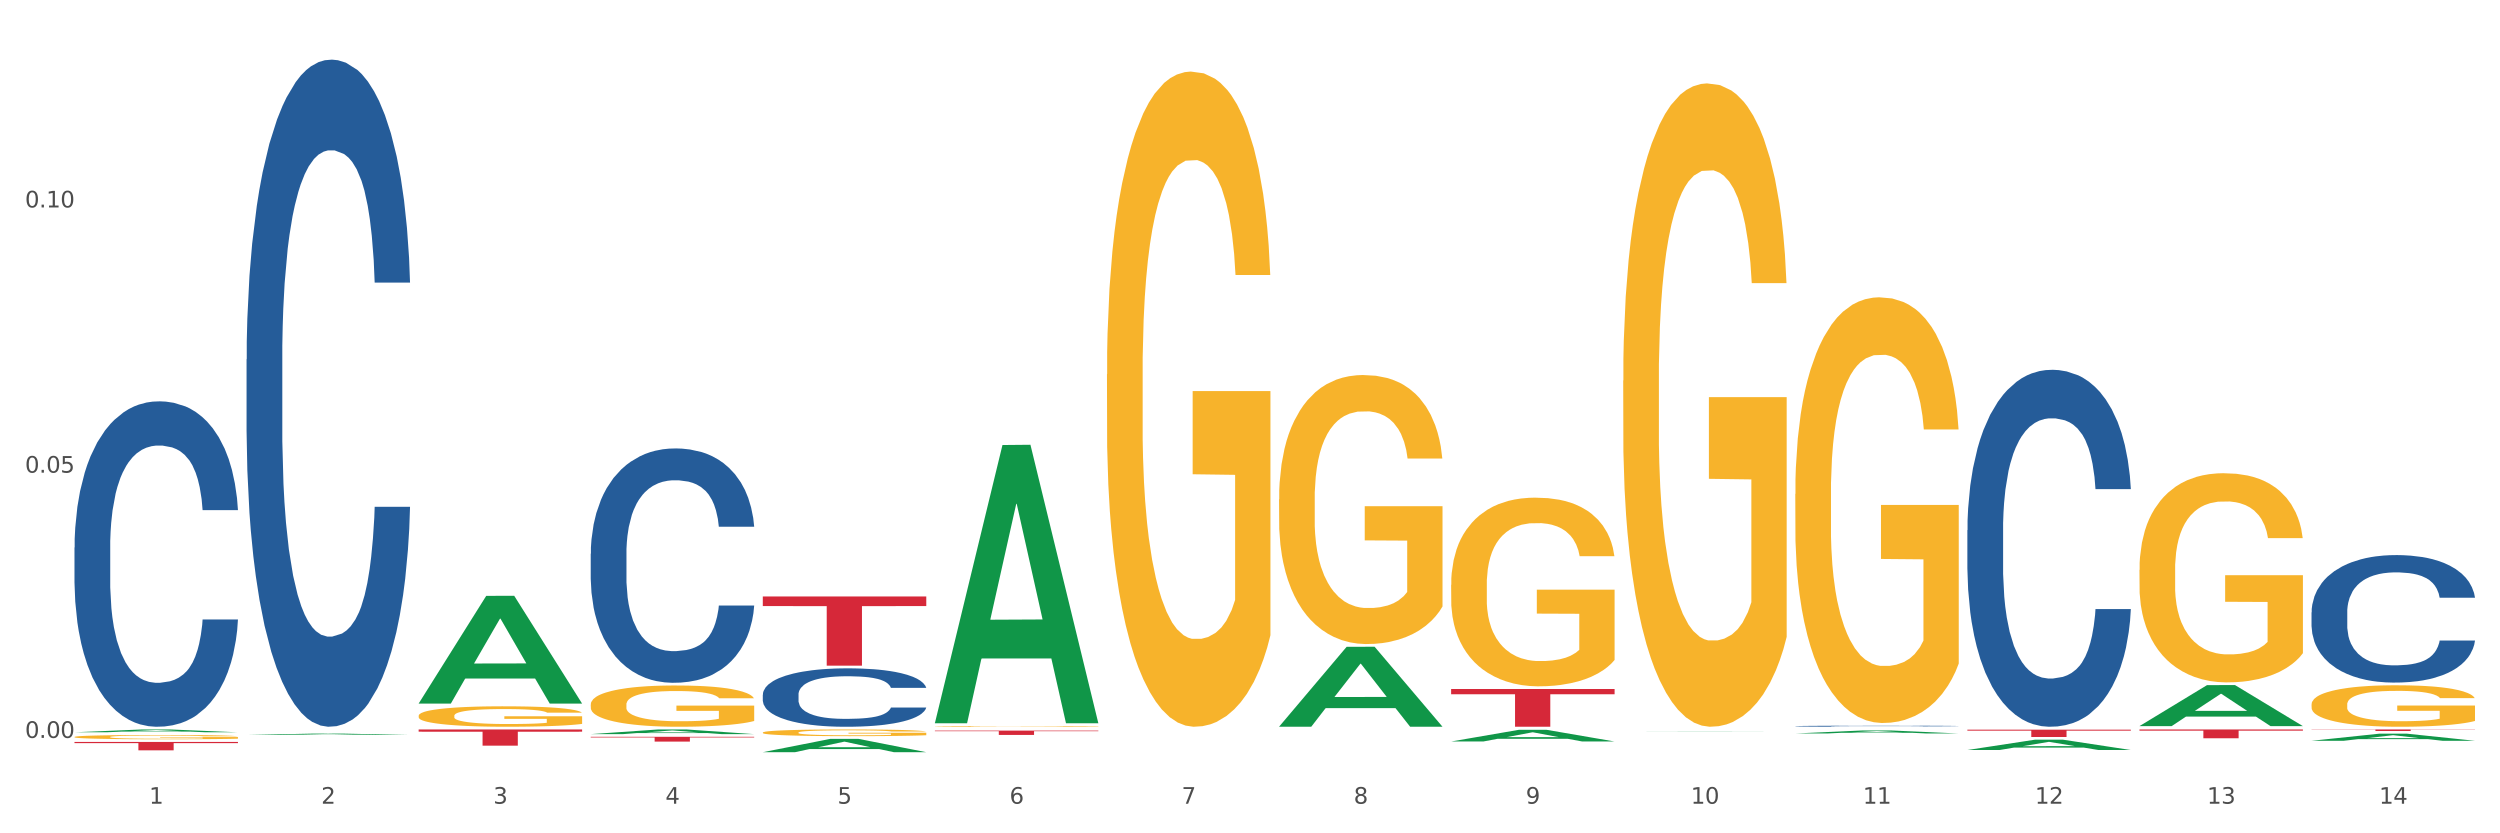 <?xml version="1.0" encoding="utf-8" standalone="no"?>
<!DOCTYPE svg PUBLIC "-//W3C//DTD SVG 1.1//EN"
  "http://www.w3.org/Graphics/SVG/1.1/DTD/svg11.dtd">
<svg xmlns:xlink="http://www.w3.org/1999/xlink" width="1080pt" height="360pt" viewBox="0 0 1080 360" xmlns="http://www.w3.org/2000/svg" version="1.1">
 <rect x="0" y="0" width="1080" height="360" fill="#333333" stroke="none"/>
 <defs>
  <style type="text/css">*{stroke-linejoin: round; stroke-linecap: butt}</style>
 </defs>
 <g id="figure_1">
  <g id="patch_1">
   <path d="M 0 360 
L 1080 360 
L 1080 0 
L 0 0 
z
" style="fill: #ffffff; stroke: #ffffff; stroke-linejoin: miter"/>
  </g>
  <g id="axes_1">
   <g id="matplotlib.axis_1">
    <g id="xtick_1">
     <g id="text_1">
      <!-- 1 -->
      <g style="fill: #4d4d4d" transform="translate(64.432 347.204) scale(0.096 -0.096)">
       <defs>
        <path id="DejaVuSans-31" d="M 794 531 
L 1825 531 
L 1825 4091 
L 703 3866 
L 703 4441 
L 1819 4666 
L 2450 4666 
L 2450 531 
L 3481 531 
L 3481 0 
L 794 0 
L 794 531 
z
" transform="scale(0.016)"/>
       </defs>
       <use xlink:href="#DejaVuSans-31"/>
      </g>
     </g>
    </g>
    <g id="xtick_2">
     <g id="text_2">
      <!-- 2 -->
      <g style="fill: #4d4d4d" transform="translate(138.771 347.204) scale(0.096 -0.096)">
       <defs>
        <path id="DejaVuSans-32" d="M 1228 531 
L 3431 531 
L 3431 0 
L 469 0 
L 469 531 
Q 828 903 1448 1529 
Q 2069 2156 2228 2338 
Q 2531 2678 2651 2914 
Q 2772 3150 2772 3378 
Q 2772 3750 2511 3984 
Q 2250 4219 1831 4219 
Q 1534 4219 1204 4116 
Q 875 4013 500 3803 
L 500 4441 
Q 881 4594 1212 4672 
Q 1544 4750 1819 4750 
Q 2544 4750 2975 4387 
Q 3406 4025 3406 3419 
Q 3406 3131 3298 2873 
Q 3191 2616 2906 2266 
Q 2828 2175 2409 1742 
Q 1991 1309 1228 531 
z
" transform="scale(0.016)"/>
       </defs>
       <use xlink:href="#DejaVuSans-32"/>
      </g>
     </g>
    </g>
    <g id="xtick_3">
     <g id="text_3">
      <!-- 3 -->
      <g style="fill: #4d4d4d" transform="translate(213.109 347.204) scale(0.096 -0.096)">
       <defs>
        <path id="DejaVuSans-33" d="M 2597 2516 
Q 3050 2419 3304 2112 
Q 3559 1806 3559 1356 
Q 3559 666 3084 287 
Q 2609 -91 1734 -91 
Q 1441 -91 1130 -33 
Q 819 25 488 141 
L 488 750 
Q 750 597 1062 519 
Q 1375 441 1716 441 
Q 2309 441 2620 675 
Q 2931 909 2931 1356 
Q 2931 1769 2642 2001 
Q 2353 2234 1838 2234 
L 1294 2234 
L 1294 2753 
L 1863 2753 
Q 2328 2753 2575 2939 
Q 2822 3125 2822 3475 
Q 2822 3834 2567 4026 
Q 2313 4219 1838 4219 
Q 1578 4219 1281 4162 
Q 984 4106 628 3988 
L 628 4550 
Q 988 4650 1302 4700 
Q 1616 4750 1894 4750 
Q 2613 4750 3031 4423 
Q 3450 4097 3450 3541 
Q 3450 3153 3228 2886 
Q 3006 2619 2597 2516 
z
" transform="scale(0.016)"/>
       </defs>
       <use xlink:href="#DejaVuSans-33"/>
      </g>
     </g>
    </g>
    <g id="xtick_4">
     <g id="text_4">
      <!-- 4 -->
      <g style="fill: #4d4d4d" transform="translate(287.448 347.204) scale(0.096 -0.096)">
       <defs>
        <path id="DejaVuSans-34" d="M 2419 4116 
L 825 1625 
L 2419 1625 
L 2419 4116 
z
M 2253 4666 
L 3047 4666 
L 3047 1625 
L 3713 1625 
L 3713 1100 
L 3047 1100 
L 3047 0 
L 2419 0 
L 2419 1100 
L 313 1100 
L 313 1709 
L 2253 4666 
z
" transform="scale(0.016)"/>
       </defs>
       <use xlink:href="#DejaVuSans-34"/>
      </g>
     </g>
    </g>
    <g id="xtick_5">
     <g id="text_5">
      <!-- 5 -->
      <g style="fill: #4d4d4d" transform="translate(361.787 347.204) scale(0.096 -0.096)">
       <defs>
        <path id="DejaVuSans-35" d="M 691 4666 
L 3169 4666 
L 3169 4134 
L 1269 4134 
L 1269 2991 
Q 1406 3038 1543 3061 
Q 1681 3084 1819 3084 
Q 2600 3084 3056 2656 
Q 3513 2228 3513 1497 
Q 3513 744 3044 326 
Q 2575 -91 1722 -91 
Q 1428 -91 1123 -41 
Q 819 9 494 109 
L 494 744 
Q 775 591 1075 516 
Q 1375 441 1709 441 
Q 2250 441 2565 725 
Q 2881 1009 2881 1497 
Q 2881 1984 2565 2268 
Q 2250 2553 1709 2553 
Q 1456 2553 1204 2497 
Q 953 2441 691 2322 
L 691 4666 
z
" transform="scale(0.016)"/>
       </defs>
       <use xlink:href="#DejaVuSans-35"/>
      </g>
     </g>
    </g>
    <g id="xtick_6">
     <g id="text_6">
      <!-- 6 -->
      <g style="fill: #4d4d4d" transform="translate(436.125 347.204) scale(0.096 -0.096)">
       <defs>
        <path id="DejaVuSans-36" d="M 2113 2584 
Q 1688 2584 1439 2293 
Q 1191 2003 1191 1497 
Q 1191 994 1439 701 
Q 1688 409 2113 409 
Q 2538 409 2786 701 
Q 3034 994 3034 1497 
Q 3034 2003 2786 2293 
Q 2538 2584 2113 2584 
z
M 3366 4563 
L 3366 3988 
Q 3128 4100 2886 4159 
Q 2644 4219 2406 4219 
Q 1781 4219 1451 3797 
Q 1122 3375 1075 2522 
Q 1259 2794 1537 2939 
Q 1816 3084 2150 3084 
Q 2853 3084 3261 2657 
Q 3669 2231 3669 1497 
Q 3669 778 3244 343 
Q 2819 -91 2113 -91 
Q 1303 -91 875 529 
Q 447 1150 447 2328 
Q 447 3434 972 4092 
Q 1497 4750 2381 4750 
Q 2619 4750 2861 4703 
Q 3103 4656 3366 4563 
z
" transform="scale(0.016)"/>
       </defs>
       <use xlink:href="#DejaVuSans-36"/>
      </g>
     </g>
    </g>
    <g id="xtick_7">
     <g id="text_7">
      <!-- 7 -->
      <g style="fill: #4d4d4d" transform="translate(510.464 347.204) scale(0.096 -0.096)">
       <defs>
        <path id="DejaVuSans-37" d="M 525 4666 
L 3525 4666 
L 3525 4397 
L 1831 0 
L 1172 0 
L 2766 4134 
L 525 4134 
L 525 4666 
z
" transform="scale(0.016)"/>
       </defs>
       <use xlink:href="#DejaVuSans-37"/>
      </g>
     </g>
    </g>
    <g id="xtick_8">
     <g id="text_8">
      <!-- 8 -->
      <g style="fill: #4d4d4d" transform="translate(584.803 347.204) scale(0.096 -0.096)">
       <defs>
        <path id="DejaVuSans-38" d="M 2034 2216 
Q 1584 2216 1326 1975 
Q 1069 1734 1069 1313 
Q 1069 891 1326 650 
Q 1584 409 2034 409 
Q 2484 409 2743 651 
Q 3003 894 3003 1313 
Q 3003 1734 2745 1975 
Q 2488 2216 2034 2216 
z
M 1403 2484 
Q 997 2584 770 2862 
Q 544 3141 544 3541 
Q 544 4100 942 4425 
Q 1341 4750 2034 4750 
Q 2731 4750 3128 4425 
Q 3525 4100 3525 3541 
Q 3525 3141 3298 2862 
Q 3072 2584 2669 2484 
Q 3125 2378 3379 2068 
Q 3634 1759 3634 1313 
Q 3634 634 3220 271 
Q 2806 -91 2034 -91 
Q 1263 -91 848 271 
Q 434 634 434 1313 
Q 434 1759 690 2068 
Q 947 2378 1403 2484 
z
M 1172 3481 
Q 1172 3119 1398 2916 
Q 1625 2713 2034 2713 
Q 2441 2713 2670 2916 
Q 2900 3119 2900 3481 
Q 2900 3844 2670 4047 
Q 2441 4250 2034 4250 
Q 1625 4250 1398 4047 
Q 1172 3844 1172 3481 
z
" transform="scale(0.016)"/>
       </defs>
       <use xlink:href="#DejaVuSans-38"/>
      </g>
     </g>
    </g>
    <g id="xtick_9">
     <g id="text_9">
      <!-- 9 -->
      <g style="fill: #4d4d4d" transform="translate(659.142 347.204) scale(0.096 -0.096)">
       <defs>
        <path id="DejaVuSans-39" d="M 703 97 
L 703 672 
Q 941 559 1184 500 
Q 1428 441 1663 441 
Q 2288 441 2617 861 
Q 2947 1281 2994 2138 
Q 2813 1869 2534 1725 
Q 2256 1581 1919 1581 
Q 1219 1581 811 2004 
Q 403 2428 403 3163 
Q 403 3881 828 4315 
Q 1253 4750 1959 4750 
Q 2769 4750 3195 4129 
Q 3622 3509 3622 2328 
Q 3622 1225 3098 567 
Q 2575 -91 1691 -91 
Q 1453 -91 1209 -44 
Q 966 3 703 97 
z
M 1959 2075 
Q 2384 2075 2632 2365 
Q 2881 2656 2881 3163 
Q 2881 3666 2632 3958 
Q 2384 4250 1959 4250 
Q 1534 4250 1286 3958 
Q 1038 3666 1038 3163 
Q 1038 2656 1286 2365 
Q 1534 2075 1959 2075 
z
" transform="scale(0.016)"/>
       </defs>
       <use xlink:href="#DejaVuSans-39"/>
      </g>
     </g>
    </g>
    <g id="xtick_10">
     <g id="text_10">
      <!-- 10 -->
      <g style="fill: #4d4d4d" transform="translate(730.426 347.204) scale(0.096 -0.096)">
       <defs>
        <path id="DejaVuSans-30" d="M 2034 4250 
Q 1547 4250 1301 3770 
Q 1056 3291 1056 2328 
Q 1056 1369 1301 889 
Q 1547 409 2034 409 
Q 2525 409 2770 889 
Q 3016 1369 3016 2328 
Q 3016 3291 2770 3770 
Q 2525 4250 2034 4250 
z
M 2034 4750 
Q 2819 4750 3233 4129 
Q 3647 3509 3647 2328 
Q 3647 1150 3233 529 
Q 2819 -91 2034 -91 
Q 1250 -91 836 529 
Q 422 1150 422 2328 
Q 422 3509 836 4129 
Q 1250 4750 2034 4750 
z
" transform="scale(0.016)"/>
       </defs>
       <use xlink:href="#DejaVuSans-31"/>
       <use xlink:href="#DejaVuSans-30" transform="translate(63.623 0)"/>
      </g>
     </g>
    </g>
    <g id="xtick_11">
     <g id="text_11">
      <!-- 11 -->
      <g style="fill: #4d4d4d" transform="translate(804.765 347.204) scale(0.096 -0.096)">
       <use xlink:href="#DejaVuSans-31"/>
       <use xlink:href="#DejaVuSans-31" transform="translate(63.623 0)"/>
      </g>
     </g>
    </g>
    <g id="xtick_12">
     <g id="text_12">
      <!-- 12 -->
      <g style="fill: #4d4d4d" transform="translate(879.104 347.204) scale(0.096 -0.096)">
       <use xlink:href="#DejaVuSans-31"/>
       <use xlink:href="#DejaVuSans-32" transform="translate(63.623 0)"/>
      </g>
     </g>
    </g>
    <g id="xtick_13">
     <g id="text_13">
      <!-- 13 -->
      <g style="fill: #4d4d4d" transform="translate(953.442 347.204) scale(0.096 -0.096)">
       <use xlink:href="#DejaVuSans-31"/>
       <use xlink:href="#DejaVuSans-33" transform="translate(63.623 0)"/>
      </g>
     </g>
    </g>
    <g id="xtick_14">
     <g id="text_14">
      <!-- 14 -->
      <g style="fill: #4d4d4d" transform="translate(1027.781 347.204) scale(0.096 -0.096)">
       <use xlink:href="#DejaVuSans-31"/>
       <use xlink:href="#DejaVuSans-34" transform="translate(63.623 0)"/>
      </g>
     </g>
    </g>
    <g id="xtick_15"/>
    <g id="xtick_16"/>
    <g id="xtick_17"/>
    <g id="xtick_18"/>
    <g id="xtick_19"/>
    <g id="xtick_20"/>
    <g id="xtick_21"/>
    <g id="xtick_22"/>
    <g id="xtick_23"/>
    <g id="xtick_24"/>
    <g id="xtick_25"/>
    <g id="xtick_26"/>
    <g id="xtick_27"/>
   </g>
   <g id="matplotlib.axis_2">
    <g id="ytick_1">
     <g id="text_15">
      <!-- 0.00 -->
      <g style="fill: #4d4d4d" transform="translate(10.8 318.768) scale(0.096 -0.096)">
       <defs>
        <path id="DejaVuSans-2e" d="M 684 794 
L 1344 794 
L 1344 0 
L 684 0 
L 684 794 
z
" transform="scale(0.016)"/>
       </defs>
       <use xlink:href="#DejaVuSans-30"/>
       <use xlink:href="#DejaVuSans-2e" transform="translate(63.623 0)"/>
       <use xlink:href="#DejaVuSans-30" transform="translate(95.41 0)"/>
       <use xlink:href="#DejaVuSans-30" transform="translate(159.033 0)"/>
      </g>
     </g>
    </g>
    <g id="ytick_2">
     <g id="text_16">
      <!-- 0.05 -->
      <g style="fill: #4d4d4d" transform="translate(10.8 204.194) scale(0.096 -0.096)">
       <use xlink:href="#DejaVuSans-30"/>
       <use xlink:href="#DejaVuSans-2e" transform="translate(63.623 0)"/>
       <use xlink:href="#DejaVuSans-30" transform="translate(95.41 0)"/>
       <use xlink:href="#DejaVuSans-35" transform="translate(159.033 0)"/>
      </g>
     </g>
    </g>
    <g id="ytick_3">
     <g id="text_17">
      <!-- 0.10 -->
      <g style="fill: #4d4d4d" transform="translate(10.8 89.62) scale(0.096 -0.096)">
       <use xlink:href="#DejaVuSans-30"/>
       <use xlink:href="#DejaVuSans-2e" transform="translate(63.623 0)"/>
       <use xlink:href="#DejaVuSans-31" transform="translate(95.41 0)"/>
       <use xlink:href="#DejaVuSans-30" transform="translate(159.033 0)"/>
      </g>
     </g>
    </g>
    <g id="ytick_4"/>
    <g id="ytick_5"/>
    <g id="ytick_6"/>
   </g>
   <g id="PolyCollection_1">
    <path d="M 32.175 316.346 
L 32.248 316.345 
L 61.37 315.122 
L 73.456 315.121 
L 102.797 316.349 
L 88.818 316.349 
L 82.484 316.063 
L 52.415 316.063 
L 52.197 316.067 
L 46.081 316.349 
L 32.175 316.349 
L 32.175 316.346 
L 56.201 315.892 
L 78.698 315.891 
L 67.559 315.382 
L 67.413 315.38 
L 67.267 315.384 
L 56.128 315.891 
L 56.201 315.892 
L 32.175 316.346 
z
" clip-path="url(#pd28f2a8dc8)" style="fill: #109648"/>
    <path d="M 924.24 315.121 
L 994.861 315.121 
L 994.861 315.651 
L 967.081 315.655 
L 967.081 318.939 
L 951.852 318.939 
L 951.852 315.655 
L 924.24 315.651 
L 924.24 315.124 
L 924.24 315.121 
z
" clip-path="url(#pd28f2a8dc8)" style="fill: #d62839"/>
    <path d="M 849.901 315.219 
L 920.523 315.219 
L 920.523 315.659 
L 892.742 315.662 
L 892.742 318.384 
L 877.514 318.384 
L 877.514 315.662 
L 849.901 315.659 
L 849.901 315.222 
L 849.901 315.219 
z
" clip-path="url(#pd28f2a8dc8)" style="fill: #d62839"/>
    <path d="M 626.885 297.652 
L 697.506 297.652 
L 697.506 299.919 
L 669.726 299.934 
L 669.726 313.963 
L 654.497 313.963 
L 654.497 299.934 
L 626.885 299.919 
L 626.885 297.668 
L 626.885 297.652 
z
" clip-path="url(#pd28f2a8dc8)" style="fill: #d62839"/>
    <path d="M 403.869 315.627 
L 474.49 315.627 
L 474.49 315.886 
L 446.71 315.888 
L 446.71 317.494 
L 431.481 317.494 
L 431.481 315.888 
L 403.869 315.886 
L 403.869 315.628 
L 403.869 315.627 
z
" clip-path="url(#pd28f2a8dc8)" style="fill: #d62839"/>
    <path d="M 329.53 257.667 
L 400.152 257.667 
L 400.152 261.822 
L 372.371 261.85 
L 372.371 287.562 
L 357.143 287.562 
L 357.143 261.85 
L 329.53 261.822 
L 329.53 257.695 
L 329.53 257.667 
z
" clip-path="url(#pd28f2a8dc8)" style="fill: #d62839"/>
    <path d="M 255.191 318.303 
L 325.813 318.303 
L 325.813 318.593 
L 298.033 318.595 
L 298.033 320.385 
L 282.804 320.385 
L 282.804 318.595 
L 255.191 318.593 
L 255.191 318.305 
L 255.191 318.303 
z
" clip-path="url(#pd28f2a8dc8)" style="fill: #d62839"/>
    <path d="M 180.852 315.121 
L 251.474 315.121 
L 251.474 316.094 
L 223.694 316.101 
L 223.694 322.125 
L 208.465 322.125 
L 208.465 316.101 
L 180.852 316.094 
L 180.852 315.127 
L 180.852 315.121 
z
" clip-path="url(#pd28f2a8dc8)" style="fill: #d62839"/>
    <path d="M 32.175 320.528 
L 102.797 320.528 
L 102.797 321.03 
L 75.017 321.034 
L 75.017 324.146 
L 59.788 324.146 
L 59.788 321.034 
L 32.175 321.03 
L 32.175 320.531 
L 32.175 320.528 
z
" clip-path="url(#pd28f2a8dc8)" style="fill: #d62839"/>
    <path d="M 32.175 236.542 
L 32.258 236.414 
L 32.258 232.819 
L 32.509 227.94 
L 33.427 218.952 
L 34.596 212.147 
L 36.599 204.187 
L 37.684 200.849 
L 39.104 197.125 
L 42.025 191.091 
L 45.364 185.955 
L 47.702 183.13 
L 49.455 181.333 
L 53.378 178.123 
L 55.632 176.711 
L 57.969 175.555 
L 59.973 174.785 
L 63.312 173.886 
L 65.983 173.501 
L 69.072 173.373 
L 71.66 173.501 
L 75.082 174.014 
L 80.091 175.555 
L 82.011 176.454 
L 84.599 177.995 
L 87.27 180.049 
L 89.44 182.103 
L 91.945 185.056 
L 94.533 188.908 
L 97.037 193.787 
L 98.79 198.281 
L 100.209 203.031 
L 101.461 208.809 
L 102.379 215.1 
L 102.797 220.365 
L 87.52 220.365 
L 87.103 215.614 
L 86.268 210.478 
L 85.434 207.012 
L 84.515 204.187 
L 83.096 200.977 
L 81.844 198.923 
L 79.757 196.483 
L 77.837 194.943 
L 76.251 194.044 
L 74.331 193.273 
L 70.241 192.503 
L 67.319 192.503 
L 65.482 192.76 
L 63.229 193.402 
L 61.309 194.301 
L 59.055 195.841 
L 57.302 197.51 
L 55.549 199.693 
L 54.547 201.234 
L 53.044 204.059 
L 52.043 206.37 
L 50.707 210.35 
L 49.956 213.174 
L 48.62 220.493 
L 48.036 225.885 
L 47.785 229.609 
L 47.618 233.717 
L 47.618 253.747 
L 48.119 262.734 
L 48.537 266.586 
L 49.204 270.952 
L 50.457 276.601 
L 52.293 282.122 
L 54.213 286.102 
L 55.799 288.541 
L 57.302 290.339 
L 58.804 291.751 
L 60.641 293.035 
L 62.143 293.806 
L 64.397 294.576 
L 67.069 294.961 
L 69.155 294.961 
L 73.413 294.319 
L 75.333 293.677 
L 77.169 292.778 
L 79.173 291.366 
L 80.759 289.825 
L 81.677 288.67 
L 83.18 286.23 
L 84.348 283.662 
L 85.35 280.709 
L 86.018 278.142 
L 86.769 274.29 
L 87.353 269.924 
L 87.52 267.613 
L 102.797 267.613 
L 102.463 272.235 
L 101.879 276.729 
L 100.71 282.764 
L 99.792 286.23 
L 98.372 290.467 
L 96.87 294.062 
L 94.783 298.043 
L 92.863 300.996 
L 90.86 303.563 
L 88.689 305.875 
L 84.766 309.084 
L 83.347 309.983 
L 80.341 311.524 
L 78.004 312.423 
L 74.581 313.321 
L 71.075 313.835 
L 67.402 313.963 
L 64.147 313.707 
L 60.557 312.936 
L 58.303 312.166 
L 55.799 311.01 
L 52.877 309.213 
L 50.123 307.03 
L 47.535 304.462 
L 45.114 301.509 
L 42.86 298.171 
L 39.938 292.65 
L 37.768 287.257 
L 36.182 282.25 
L 35.097 278.013 
L 34.011 272.621 
L 33.427 268.897 
L 32.509 259.91 
L 32.175 251.564 
L 32.175 236.542 
z
" clip-path="url(#pd28f2a8dc8)" style="fill: #255c99"/>
    <path d="M 106.514 155.254 
L 106.597 154.991 
L 106.597 147.621 
L 106.848 137.619 
L 107.766 119.195 
L 108.935 105.246 
L 110.938 88.927 
L 112.023 82.084 
L 113.442 74.451 
L 116.364 62.081 
L 119.703 51.553 
L 122.04 45.763 
L 123.794 42.078 
L 127.717 35.498 
L 129.971 32.603 
L 132.308 30.234 
L 134.312 28.655 
L 137.651 26.812 
L 140.322 26.023 
L 143.411 25.759 
L 145.998 26.023 
L 149.421 27.075 
L 154.43 30.234 
L 156.35 32.076 
L 158.937 35.235 
L 161.609 39.446 
L 163.779 43.657 
L 166.283 49.711 
L 168.871 57.607 
L 171.376 67.608 
L 173.129 76.82 
L 174.548 86.559 
L 175.8 98.403 
L 176.718 111.299 
L 177.135 122.091 
L 161.859 122.091 
L 161.442 112.352 
L 160.607 101.824 
L 159.772 94.718 
L 158.854 88.927 
L 157.435 82.347 
L 156.183 78.136 
L 154.096 73.135 
L 152.176 69.977 
L 150.59 68.135 
L 148.67 66.555 
L 144.579 64.976 
L 141.658 64.976 
L 139.821 65.503 
L 137.567 66.819 
L 135.647 68.661 
L 133.393 71.819 
L 131.64 75.241 
L 129.887 79.715 
L 128.886 82.874 
L 127.383 88.664 
L 126.381 93.402 
L 125.046 101.561 
L 124.294 107.351 
L 122.959 122.354 
L 122.374 133.408 
L 122.124 141.041 
L 121.957 149.463 
L 121.957 190.523 
L 122.458 208.947 
L 122.875 216.843 
L 123.543 225.791 
L 124.795 237.372 
L 126.632 248.69 
L 128.552 256.849 
L 130.138 261.85 
L 131.64 265.535 
L 133.143 268.43 
L 134.979 271.062 
L 136.482 272.641 
L 138.736 274.22 
L 141.407 275.01 
L 143.494 275.01 
L 147.751 273.694 
L 149.671 272.378 
L 151.508 270.535 
L 153.511 267.64 
L 155.097 264.482 
L 156.016 262.113 
L 157.518 257.112 
L 158.687 251.848 
L 159.689 245.795 
L 160.357 240.531 
L 161.108 232.635 
L 161.692 223.686 
L 161.859 218.948 
L 177.135 218.948 
L 176.802 228.423 
L 176.217 237.635 
L 175.049 250.006 
L 174.13 257.112 
L 172.711 265.798 
L 171.209 273.167 
L 169.122 281.327 
L 167.202 287.38 
L 165.198 292.644 
L 163.028 297.382 
L 159.104 303.962 
L 157.685 305.804 
L 154.68 308.963 
L 152.343 310.805 
L 148.92 312.647 
L 145.414 313.7 
L 141.741 313.963 
L 138.486 313.437 
L 134.896 311.858 
L 132.642 310.279 
L 130.138 307.91 
L 127.216 304.225 
L 124.461 299.751 
L 121.874 294.487 
L 119.453 288.433 
L 117.199 281.59 
L 114.277 270.272 
L 112.107 259.218 
L 110.521 248.953 
L 109.435 240.267 
L 108.35 229.213 
L 107.766 221.58 
L 106.848 203.156 
L 106.514 186.048 
L 106.514 155.254 
z
" clip-path="url(#pd28f2a8dc8)" style="fill: #255c99"/>
    <path d="M 255.191 239.212 
L 255.275 239.12 
L 255.275 236.531 
L 255.525 233.017 
L 256.443 226.544 
L 257.612 221.644 
L 259.615 215.911 
L 260.701 213.506 
L 262.12 210.825 
L 265.041 206.479 
L 268.381 202.78 
L 270.718 200.746 
L 272.471 199.452 
L 276.394 197.14 
L 278.648 196.123 
L 280.986 195.291 
L 282.989 194.736 
L 286.328 194.088 
L 288.999 193.811 
L 292.088 193.719 
L 294.676 193.811 
L 298.098 194.181 
L 303.107 195.291 
L 305.027 195.938 
L 307.615 197.047 
L 310.286 198.527 
L 312.457 200.006 
L 314.961 202.133 
L 317.549 204.907 
L 320.053 208.421 
L 321.806 211.657 
L 323.225 215.078 
L 324.477 219.239 
L 325.396 223.77 
L 325.813 227.561 
L 310.537 227.561 
L 310.119 224.14 
L 309.284 220.441 
L 308.45 217.945 
L 307.531 215.911 
L 306.112 213.599 
L 304.86 212.119 
L 302.773 210.363 
L 300.853 209.253 
L 299.267 208.606 
L 297.347 208.051 
L 293.257 207.496 
L 290.335 207.496 
L 288.499 207.681 
L 286.245 208.143 
L 284.325 208.791 
L 282.071 209.9 
L 280.318 211.102 
L 278.565 212.674 
L 277.563 213.784 
L 276.06 215.818 
L 275.059 217.483 
L 273.723 220.349 
L 272.972 222.383 
L 271.636 227.654 
L 271.052 231.537 
L 270.801 234.219 
L 270.634 237.178 
L 270.634 251.603 
L 271.135 258.075 
L 271.553 260.849 
L 272.22 263.993 
L 273.473 268.062 
L 275.309 272.038 
L 277.229 274.904 
L 278.815 276.661 
L 280.318 277.956 
L 281.82 278.973 
L 283.657 279.898 
L 285.159 280.452 
L 287.413 281.007 
L 290.085 281.285 
L 292.172 281.285 
L 296.429 280.822 
L 298.349 280.36 
L 300.185 279.713 
L 302.189 278.695 
L 303.775 277.586 
L 304.693 276.754 
L 306.196 274.997 
L 307.364 273.147 
L 308.366 271.021 
L 309.034 269.171 
L 309.785 266.397 
L 310.37 263.254 
L 310.537 261.589 
L 325.813 261.589 
L 325.479 264.918 
L 324.895 268.154 
L 323.726 272.5 
L 322.808 274.997 
L 321.389 278.048 
L 319.886 280.637 
L 317.799 283.504 
L 315.879 285.63 
L 313.876 287.48 
L 311.705 289.144 
L 307.782 291.456 
L 306.363 292.103 
L 303.358 293.213 
L 301.02 293.86 
L 297.598 294.507 
L 294.092 294.877 
L 290.419 294.97 
L 287.163 294.785 
L 283.573 294.23 
L 281.32 293.675 
L 278.815 292.843 
L 275.893 291.548 
L 273.139 289.976 
L 270.551 288.127 
L 268.13 286 
L 265.876 283.596 
L 262.955 279.62 
L 260.784 275.737 
L 259.198 272.13 
L 258.113 269.079 
L 257.028 265.195 
L 256.443 262.514 
L 255.525 256.041 
L 255.191 250.031 
L 255.191 239.212 
z
" clip-path="url(#pd28f2a8dc8)" style="fill: #255c99"/>
    <path d="M 329.53 300.062 
L 329.613 300.039 
L 329.613 299.393 
L 329.864 298.517 
L 330.782 296.903 
L 331.951 295.681 
L 333.954 294.252 
L 335.039 293.653 
L 336.458 292.984 
L 339.38 291.901 
L 342.719 290.978 
L 345.057 290.471 
L 346.81 290.149 
L 350.733 289.572 
L 352.987 289.319 
L 355.324 289.111 
L 357.328 288.973 
L 360.667 288.811 
L 363.338 288.742 
L 366.427 288.719 
L 369.015 288.742 
L 372.437 288.834 
L 377.446 289.111 
L 379.366 289.272 
L 381.954 289.549 
L 384.625 289.918 
L 386.795 290.287 
L 389.3 290.817 
L 391.887 291.509 
L 394.392 292.385 
L 396.145 293.192 
L 397.564 294.045 
L 398.816 295.082 
L 399.734 296.212 
L 400.152 297.157 
L 384.875 297.157 
L 384.458 296.304 
L 383.623 295.382 
L 382.788 294.759 
L 381.87 294.252 
L 380.451 293.676 
L 379.199 293.307 
L 377.112 292.869 
L 375.192 292.592 
L 373.606 292.431 
L 371.686 292.293 
L 367.595 292.154 
L 364.674 292.154 
L 362.837 292.2 
L 360.583 292.316 
L 358.663 292.477 
L 356.41 292.754 
L 354.656 293.053 
L 352.903 293.445 
L 351.902 293.722 
L 350.399 294.229 
L 349.397 294.644 
L 348.062 295.359 
L 347.31 295.866 
L 345.975 297.18 
L 345.391 298.148 
L 345.14 298.817 
L 344.973 299.555 
L 344.973 303.151 
L 345.474 304.765 
L 345.891 305.456 
L 346.559 306.24 
L 347.811 307.255 
L 349.648 308.246 
L 351.568 308.961 
L 353.154 309.399 
L 354.656 309.721 
L 356.159 309.975 
L 357.996 310.206 
L 359.498 310.344 
L 361.752 310.482 
L 364.423 310.551 
L 366.51 310.551 
L 370.768 310.436 
L 372.688 310.321 
L 374.524 310.159 
L 376.528 309.906 
L 378.114 309.629 
L 379.032 309.422 
L 380.534 308.984 
L 381.703 308.523 
L 382.705 307.992 
L 383.373 307.531 
L 384.124 306.84 
L 384.708 306.056 
L 384.875 305.641 
L 400.152 305.641 
L 399.818 306.471 
L 399.233 307.278 
L 398.065 308.361 
L 397.146 308.984 
L 395.727 309.744 
L 394.225 310.39 
L 392.138 311.105 
L 390.218 311.635 
L 388.214 312.096 
L 386.044 312.511 
L 382.121 313.087 
L 380.701 313.249 
L 377.696 313.525 
L 375.359 313.687 
L 371.936 313.848 
L 368.43 313.94 
L 364.757 313.963 
L 361.502 313.917 
L 357.912 313.779 
L 355.658 313.641 
L 353.154 313.433 
L 350.232 313.11 
L 347.477 312.718 
L 344.89 312.257 
L 342.469 311.727 
L 340.215 311.128 
L 337.293 310.136 
L 335.123 309.168 
L 333.537 308.269 
L 332.452 307.508 
L 331.366 306.54 
L 330.782 305.871 
L 329.864 304.258 
L 329.53 302.759 
L 329.53 300.062 
z
" clip-path="url(#pd28f2a8dc8)" style="fill: #255c99"/>
    <path d="M 775.562 313.708 
L 775.646 313.707 
L 775.646 313.695 
L 775.896 313.679 
L 776.814 313.65 
L 777.983 313.627 
L 779.986 313.601 
L 781.072 313.59 
L 782.491 313.577 
L 785.412 313.558 
L 788.752 313.541 
L 791.089 313.531 
L 792.842 313.525 
L 796.765 313.515 
L 799.019 313.51 
L 801.357 313.506 
L 803.36 313.504 
L 806.699 313.501 
L 809.37 313.499 
L 812.459 313.499 
L 815.047 313.499 
L 818.469 313.501 
L 823.478 313.506 
L 825.398 313.509 
L 827.986 313.514 
L 830.657 313.521 
L 832.828 313.528 
L 835.332 313.538 
L 837.92 313.55 
L 840.424 313.566 
L 842.177 313.581 
L 843.596 313.597 
L 844.848 313.616 
L 845.766 313.637 
L 846.184 313.654 
L 830.908 313.654 
L 830.49 313.638 
L 829.655 313.622 
L 828.821 313.61 
L 827.902 313.601 
L 826.483 313.59 
L 825.231 313.583 
L 823.144 313.575 
L 821.224 313.57 
L 819.638 313.567 
L 817.718 313.565 
L 813.628 313.562 
L 810.706 313.562 
L 808.87 313.563 
L 806.616 313.565 
L 804.696 313.568 
L 802.442 313.573 
L 800.689 313.579 
L 798.936 313.586 
L 797.934 313.591 
L 796.431 313.6 
L 795.43 313.608 
L 794.094 313.621 
L 793.343 313.63 
L 792.007 313.655 
L 791.423 313.672 
L 791.172 313.685 
L 791.005 313.698 
L 791.005 313.764 
L 791.506 313.794 
L 791.924 313.807 
L 792.591 313.821 
L 793.844 313.84 
L 795.68 313.858 
L 797.6 313.871 
L 799.186 313.879 
L 800.689 313.885 
L 802.191 313.89 
L 804.028 313.894 
L 805.53 313.897 
L 807.784 313.899 
L 810.456 313.901 
L 812.543 313.901 
L 816.8 313.898 
L 818.72 313.896 
L 820.556 313.893 
L 822.56 313.889 
L 824.146 313.884 
L 825.064 313.88 
L 826.567 313.872 
L 827.735 313.863 
L 828.737 313.853 
L 829.405 313.845 
L 830.156 313.832 
L 830.741 313.818 
L 830.908 313.81 
L 846.184 313.81 
L 845.85 313.826 
L 845.266 313.84 
L 844.097 313.86 
L 843.179 313.872 
L 841.76 313.886 
L 840.257 313.898 
L 838.17 313.911 
L 836.25 313.92 
L 834.247 313.929 
L 832.076 313.937 
L 828.153 313.947 
L 826.734 313.95 
L 823.728 313.955 
L 821.391 313.958 
L 817.969 313.961 
L 814.463 313.963 
L 810.79 313.963 
L 807.534 313.962 
L 803.944 313.96 
L 801.69 313.957 
L 799.186 313.954 
L 796.264 313.948 
L 793.51 313.94 
L 790.922 313.932 
L 788.501 313.922 
L 786.247 313.911 
L 783.325 313.893 
L 781.155 313.875 
L 779.569 313.859 
L 778.484 313.845 
L 777.399 313.827 
L 776.814 313.814 
L 775.896 313.785 
L 775.562 313.757 
L 775.562 313.708 
z
" clip-path="url(#pd28f2a8dc8)" style="fill: #255c99"/>
    <path d="M 849.901 229.04 
L 849.984 228.899 
L 849.984 224.956 
L 850.235 219.604 
L 851.153 209.746 
L 852.322 202.281 
L 854.325 193.55 
L 855.41 189.888 
L 856.829 185.804 
L 859.751 179.185 
L 863.09 173.551 
L 865.428 170.453 
L 867.181 168.481 
L 871.104 164.96 
L 873.358 163.411 
L 875.695 162.144 
L 877.699 161.299 
L 881.038 160.313 
L 883.709 159.89 
L 886.798 159.749 
L 889.386 159.89 
L 892.808 160.454 
L 897.817 162.144 
L 899.737 163.129 
L 902.325 164.819 
L 904.996 167.073 
L 907.166 169.326 
L 909.671 172.565 
L 912.258 176.79 
L 914.763 182.142 
L 916.516 187.071 
L 917.935 192.282 
L 919.187 198.62 
L 920.105 205.521 
L 920.523 211.295 
L 905.246 211.295 
L 904.829 206.084 
L 903.994 200.451 
L 903.159 196.648 
L 902.241 193.55 
L 900.822 190.029 
L 899.57 187.776 
L 897.483 185.1 
L 895.563 183.41 
L 893.977 182.424 
L 892.057 181.579 
L 887.966 180.734 
L 885.045 180.734 
L 883.208 181.015 
L 880.954 181.72 
L 879.034 182.705 
L 876.78 184.395 
L 875.027 186.226 
L 873.274 188.621 
L 872.273 190.311 
L 870.77 193.409 
L 869.768 195.944 
L 868.433 200.31 
L 867.681 203.408 
L 866.346 211.436 
L 865.761 217.351 
L 865.511 221.435 
L 865.344 225.942 
L 865.344 247.912 
L 865.845 257.77 
L 866.262 261.995 
L 866.93 266.784 
L 868.182 272.98 
L 870.019 279.036 
L 871.939 283.402 
L 873.525 286.078 
L 875.027 288.05 
L 876.53 289.599 
L 878.367 291.007 
L 879.869 291.852 
L 882.123 292.697 
L 884.794 293.12 
L 886.881 293.12 
L 891.139 292.416 
L 893.059 291.711 
L 894.895 290.726 
L 896.899 289.176 
L 898.485 287.486 
L 899.403 286.219 
L 900.905 283.543 
L 902.074 280.726 
L 903.076 277.487 
L 903.744 274.67 
L 904.495 270.445 
L 905.079 265.657 
L 905.246 263.122 
L 920.523 263.122 
L 920.189 268.192 
L 919.604 273.121 
L 918.436 279.741 
L 917.517 283.543 
L 916.098 288.191 
L 914.596 292.134 
L 912.509 296.5 
L 910.589 299.739 
L 908.585 302.556 
L 906.415 305.091 
L 902.491 308.612 
L 901.072 309.597 
L 898.067 311.287 
L 895.73 312.273 
L 892.307 313.259 
L 888.801 313.822 
L 885.128 313.963 
L 881.873 313.682 
L 878.283 312.837 
L 876.029 311.992 
L 873.525 310.724 
L 870.603 308.752 
L 867.848 306.358 
L 865.261 303.542 
L 862.84 300.302 
L 860.586 296.641 
L 857.664 290.585 
L 855.494 284.67 
L 853.908 279.177 
L 852.823 274.53 
L 851.737 268.615 
L 851.153 264.53 
L 850.235 254.672 
L 849.901 245.518 
L 849.901 229.04 
z
" clip-path="url(#pd28f2a8dc8)" style="fill: #255c99"/>
    <path d="M 998.578 264.545 
L 998.662 264.495 
L 998.662 263.086 
L 998.912 261.175 
L 999.83 257.653 
L 1000.999 254.987 
L 1003.003 251.868 
L 1004.088 250.56 
L 1005.507 249.101 
L 1008.429 246.737 
L 1011.768 244.724 
L 1014.105 243.618 
L 1015.858 242.913 
L 1019.781 241.656 
L 1022.035 241.102 
L 1024.373 240.65 
L 1026.376 240.348 
L 1029.715 239.996 
L 1032.387 239.845 
L 1035.475 239.794 
L 1038.063 239.845 
L 1041.486 240.046 
L 1046.494 240.65 
L 1048.414 241.002 
L 1051.002 241.605 
L 1053.673 242.41 
L 1055.844 243.215 
L 1058.348 244.372 
L 1060.936 245.882 
L 1063.44 247.793 
L 1065.193 249.554 
L 1066.612 251.415 
L 1067.864 253.679 
L 1068.783 256.144 
L 1069.2 258.207 
L 1053.924 258.207 
L 1053.506 256.345 
L 1052.671 254.333 
L 1051.837 252.975 
L 1050.918 251.868 
L 1049.499 250.61 
L 1048.247 249.805 
L 1046.16 248.85 
L 1044.24 248.246 
L 1042.654 247.894 
L 1040.734 247.592 
L 1036.644 247.29 
L 1033.722 247.29 
L 1031.886 247.391 
L 1029.632 247.642 
L 1027.712 247.994 
L 1025.458 248.598 
L 1023.705 249.252 
L 1021.952 250.107 
L 1020.95 250.711 
L 1019.448 251.818 
L 1018.446 252.723 
L 1017.11 254.283 
L 1016.359 255.389 
L 1015.023 258.257 
L 1014.439 260.37 
L 1014.188 261.829 
L 1014.022 263.438 
L 1014.022 271.286 
L 1014.522 274.808 
L 1014.94 276.317 
L 1015.608 278.027 
L 1016.86 280.241 
L 1018.696 282.404 
L 1020.616 283.963 
L 1022.202 284.919 
L 1023.705 285.624 
L 1025.207 286.177 
L 1027.044 286.68 
L 1028.547 286.982 
L 1030.8 287.284 
L 1033.472 287.435 
L 1035.559 287.435 
L 1039.816 287.183 
L 1041.736 286.932 
L 1043.572 286.579 
L 1045.576 286.026 
L 1047.162 285.422 
L 1048.08 284.97 
L 1049.583 284.014 
L 1050.752 283.008 
L 1051.753 281.851 
L 1052.421 280.844 
L 1053.172 279.335 
L 1053.757 277.625 
L 1053.924 276.719 
L 1069.2 276.719 
L 1068.866 278.53 
L 1068.282 280.291 
L 1067.113 282.656 
L 1066.195 284.014 
L 1064.776 285.674 
L 1063.273 287.082 
L 1061.186 288.642 
L 1059.266 289.799 
L 1057.263 290.805 
L 1055.092 291.711 
L 1051.169 292.968 
L 1049.75 293.32 
L 1046.745 293.924 
L 1044.407 294.276 
L 1040.985 294.628 
L 1037.479 294.83 
L 1033.806 294.88 
L 1030.55 294.779 
L 1026.96 294.478 
L 1024.707 294.176 
L 1022.202 293.723 
L 1019.281 293.019 
L 1016.526 292.163 
L 1013.938 291.157 
L 1011.517 290 
L 1009.263 288.692 
L 1006.342 286.529 
L 1004.171 284.416 
L 1002.585 282.454 
L 1001.5 280.794 
L 1000.415 278.681 
L 999.83 277.222 
L 998.912 273.701 
L 998.578 270.431 
L 998.578 264.545 
z
" clip-path="url(#pd28f2a8dc8)" style="fill: #255c99"/>
    <path d="M 998.578 304.321 
L 998.662 304.305 
L 998.662 303.715 
L 998.828 303.208 
L 999.662 301.98 
L 1000.913 300.965 
L 1001.83 300.425 
L 1002.747 299.983 
L 1003.831 299.541 
L 1005.165 299.082 
L 1007.583 298.411 
L 1009.084 298.067 
L 1010.918 297.707 
L 1014.253 297.183 
L 1016.671 296.889 
L 1019.173 296.643 
L 1023.258 296.348 
L 1025.926 296.218 
L 1028.761 296.119 
L 1032.18 296.054 
L 1034.765 296.037 
L 1040.434 296.087 
L 1045.27 296.234 
L 1047.605 296.348 
L 1050.607 296.545 
L 1052.191 296.676 
L 1054.775 296.938 
L 1057.444 297.282 
L 1059.278 297.576 
L 1062.029 298.133 
L 1064.114 298.689 
L 1066.032 299.377 
L 1067.032 299.852 
L 1067.783 300.294 
L 1068.45 300.801 
L 1069.117 301.603 
L 1054.108 301.603 
L 1053.525 301.03 
L 1052.608 300.49 
L 1051.274 299.966 
L 1050.106 299.639 
L 1048.105 299.23 
L 1046.271 298.968 
L 1044.353 298.771 
L 1042.019 298.608 
L 1040.184 298.526 
L 1037.599 298.46 
L 1032.513 298.477 
L 1029.095 298.608 
L 1026.76 298.771 
L 1025.259 298.919 
L 1023.925 299.082 
L 1022.425 299.312 
L 1020.674 299.655 
L 1019.423 299.966 
L 1018.172 300.359 
L 1017.172 300.752 
L 1016.255 301.211 
L 1015.504 301.702 
L 1014.92 302.209 
L 1014.42 302.831 
L 1014.003 303.863 
L 1014.003 306.105 
L 1014.17 306.613 
L 1014.587 307.284 
L 1015.087 307.792 
L 1015.921 308.397 
L 1016.671 308.807 
L 1018.089 309.396 
L 1019.673 309.887 
L 1020.924 310.198 
L 1022.174 310.46 
L 1024.342 310.82 
L 1026.76 311.115 
L 1028.845 311.295 
L 1031.68 311.459 
L 1033.597 311.524 
L 1035.265 311.557 
L 1039.35 311.557 
L 1042.269 311.508 
L 1045.52 311.393 
L 1048.022 311.246 
L 1050.106 311.066 
L 1052.441 310.771 
L 1053.942 310.493 
L 1053.942 307.071 
L 1035.598 307.055 
L 1035.598 304.779 
L 1069.2 304.779 
L 1069.2 311.459 
L 1067.783 311.802 
L 1066.198 312.113 
L 1064.531 312.392 
L 1062.029 312.736 
L 1059.028 313.063 
L 1056.36 313.292 
L 1053.525 313.489 
L 1050.19 313.669 
L 1045.854 313.832 
L 1043.186 313.898 
L 1039.851 313.947 
L 1035.932 313.963 
L 1032.513 313.931 
L 1029.178 313.849 
L 1025.676 313.701 
L 1022.258 313.489 
L 1019.673 313.276 
L 1017.088 313.014 
L 1014.337 312.67 
L 1012.169 312.343 
L 1010.501 312.048 
L 1008.667 311.671 
L 1006.666 311.18 
L 1005.165 310.738 
L 1003.831 310.28 
L 1002.414 309.691 
L 1001.413 309.183 
L 1000.413 308.545 
L 999.829 308.07 
L 999.162 307.333 
L 998.662 306.302 
L 998.578 304.321 
z
" clip-path="url(#pd28f2a8dc8)" style="fill: #f7b32b"/>
    <path d="M 924.24 246.185 
L 924.323 246.103 
L 924.323 243.132 
L 924.49 240.573 
L 925.323 234.383 
L 926.574 229.266 
L 927.491 226.543 
L 928.408 224.315 
L 929.492 222.086 
L 930.826 219.775 
L 933.244 216.392 
L 934.745 214.659 
L 936.58 212.843 
L 939.915 210.202 
L 942.333 208.716 
L 944.834 207.478 
L 948.92 205.993 
L 951.588 205.333 
L 954.423 204.837 
L 957.841 204.507 
L 960.426 204.425 
L 966.096 204.672 
L 970.932 205.415 
L 973.266 205.993 
L 976.268 206.983 
L 977.852 207.643 
L 980.437 208.964 
L 983.105 210.697 
L 984.939 212.183 
L 987.691 214.989 
L 989.775 217.795 
L 991.693 221.261 
L 992.693 223.654 
L 993.444 225.883 
L 994.111 228.441 
L 994.778 232.485 
L 979.77 232.485 
L 979.186 229.597 
L 978.269 226.873 
L 976.935 224.232 
L 975.768 222.581 
L 973.766 220.518 
L 971.932 219.198 
L 970.014 218.207 
L 967.68 217.382 
L 965.845 216.969 
L 963.261 216.639 
L 958.175 216.722 
L 954.756 217.382 
L 952.422 218.207 
L 950.921 218.95 
L 949.587 219.775 
L 948.086 220.931 
L 946.335 222.664 
L 945.084 224.232 
L 943.834 226.213 
L 942.833 228.194 
L 941.916 230.504 
L 941.165 232.98 
L 940.582 235.539 
L 940.081 238.675 
L 939.665 243.874 
L 939.665 255.181 
L 939.831 257.74 
L 940.248 261.123 
L 940.749 263.682 
L 941.582 266.735 
L 942.333 268.799 
L 943.75 271.77 
L 945.334 274.246 
L 946.585 275.814 
L 947.836 277.134 
L 950.004 278.95 
L 952.422 280.436 
L 954.506 281.343 
L 957.341 282.169 
L 959.259 282.499 
L 960.926 282.664 
L 965.012 282.664 
L 967.93 282.416 
L 971.182 281.839 
L 973.683 281.096 
L 975.768 280.188 
L 978.102 278.702 
L 979.603 277.299 
L 979.603 260.05 
L 961.26 259.968 
L 961.26 248.496 
L 994.861 248.496 
L 994.861 282.169 
L 993.444 283.902 
L 991.86 285.47 
L 990.192 286.873 
L 987.691 288.606 
L 984.689 290.257 
L 982.021 291.412 
L 979.186 292.403 
L 975.851 293.31 
L 971.515 294.136 
L 968.847 294.466 
L 965.512 294.713 
L 961.593 294.796 
L 958.175 294.631 
L 954.84 294.218 
L 951.338 293.475 
L 947.919 292.403 
L 945.334 291.33 
L 942.75 290.009 
L 939.998 288.276 
L 937.83 286.625 
L 936.163 285.14 
L 934.328 283.242 
L 932.327 280.766 
L 930.826 278.537 
L 929.492 276.227 
L 928.075 273.255 
L 927.074 270.697 
L 926.074 267.478 
L 925.49 265.085 
L 924.823 261.371 
L 924.323 256.172 
L 924.24 246.185 
z
" clip-path="url(#pd28f2a8dc8)" style="fill: #f7b32b"/>
    <path d="M 775.562 213.414 
L 775.645 213.246 
L 775.645 207.199 
L 775.812 201.993 
L 776.646 189.396 
L 777.897 178.982 
L 778.814 173.44 
L 779.731 168.905 
L 780.815 164.37 
L 782.149 159.667 
L 784.567 152.781 
L 786.068 149.253 
L 787.902 145.558 
L 791.237 140.184 
L 793.655 137.16 
L 796.157 134.641 
L 800.242 131.618 
L 802.91 130.274 
L 805.745 129.266 
L 809.164 128.595 
L 811.748 128.427 
L 817.418 128.93 
L 822.254 130.442 
L 824.589 131.618 
L 827.59 133.633 
L 829.175 134.977 
L 831.759 137.664 
L 834.427 141.191 
L 836.262 144.215 
L 839.013 149.925 
L 841.098 155.636 
L 843.015 162.69 
L 844.016 167.561 
L 844.766 172.096 
L 845.433 177.303 
L 846.1 185.533 
L 831.092 185.533 
L 830.509 179.654 
L 829.592 174.111 
L 828.257 168.737 
L 827.09 165.378 
L 825.089 161.179 
L 823.255 158.491 
L 821.337 156.476 
L 819.002 154.796 
L 817.168 153.956 
L 814.583 153.285 
L 809.497 153.452 
L 806.079 154.796 
L 803.744 156.476 
L 802.243 157.987 
L 800.909 159.667 
L 799.408 162.018 
L 797.657 165.546 
L 796.407 168.737 
L 795.156 172.768 
L 794.156 176.799 
L 793.238 181.502 
L 792.488 186.54 
L 791.904 191.747 
L 791.404 198.13 
L 790.987 208.711 
L 790.987 231.721 
L 791.154 236.928 
L 791.571 243.814 
L 792.071 249.021 
L 792.905 255.236 
L 793.655 259.435 
L 795.073 265.481 
L 796.657 270.52 
L 797.908 273.711 
L 799.158 276.398 
L 801.326 280.093 
L 803.744 283.117 
L 805.829 284.964 
L 808.663 286.644 
L 810.581 287.316 
L 812.249 287.652 
L 816.334 287.652 
L 819.253 287.148 
L 822.504 285.972 
L 825.006 284.46 
L 827.09 282.613 
L 829.425 279.59 
L 830.926 276.734 
L 830.926 241.631 
L 812.582 241.463 
L 812.582 218.117 
L 846.184 218.117 
L 846.184 286.644 
L 844.766 290.171 
L 843.182 293.362 
L 841.515 296.217 
L 839.013 299.745 
L 836.012 303.104 
L 833.344 305.455 
L 830.509 307.471 
L 827.174 309.318 
L 822.838 310.998 
L 820.17 311.67 
L 816.835 312.174 
L 812.916 312.342 
L 809.497 312.006 
L 806.162 311.166 
L 802.66 309.654 
L 799.242 307.471 
L 796.657 305.287 
L 794.072 302.6 
L 791.321 299.073 
L 789.153 295.714 
L 787.485 292.69 
L 785.651 288.827 
L 783.65 283.789 
L 782.149 279.254 
L 780.815 274.551 
L 779.398 268.504 
L 778.397 263.298 
L 777.396 256.747 
L 776.813 251.876 
L 776.146 244.318 
L 775.645 233.737 
L 775.562 213.414 
z
" clip-path="url(#pd28f2a8dc8)" style="fill: #f7b32b"/>
    <path d="M 701.223 164.459 
L 701.307 164.205 
L 701.307 155.067 
L 701.474 147.198 
L 702.307 128.161 
L 703.558 112.424 
L 704.475 104.048 
L 705.392 97.194 
L 706.476 90.341 
L 707.81 83.234 
L 710.228 72.827 
L 711.729 67.497 
L 713.563 61.912 
L 716.899 53.79 
L 719.317 49.221 
L 721.818 45.414 
L 725.903 40.845 
L 728.572 38.814 
L 731.406 37.291 
L 734.825 36.276 
L 737.41 36.022 
L 743.08 36.783 
L 747.915 39.068 
L 750.25 40.845 
L 753.252 43.891 
L 754.836 45.921 
L 757.421 49.982 
L 760.089 55.313 
L 761.923 59.882 
L 764.675 68.512 
L 766.759 77.142 
L 768.677 87.803 
L 769.677 95.164 
L 770.428 102.017 
L 771.095 109.886 
L 771.762 122.323 
L 756.754 122.323 
L 756.17 113.439 
L 755.253 105.063 
L 753.919 96.941 
L 752.751 91.864 
L 750.75 85.518 
L 748.916 81.457 
L 746.998 78.411 
L 744.664 75.873 
L 742.829 74.604 
L 740.245 73.588 
L 735.159 73.842 
L 731.74 75.873 
L 729.405 78.411 
L 727.905 80.696 
L 726.571 83.234 
L 725.07 86.787 
L 723.319 92.118 
L 722.068 96.941 
L 720.817 103.032 
L 719.817 109.124 
L 718.9 116.231 
L 718.149 123.846 
L 717.566 131.715 
L 717.065 141.36 
L 716.648 157.352 
L 716.648 192.126 
L 716.815 199.995 
L 717.232 210.402 
L 717.732 218.27 
L 718.566 227.662 
L 719.317 234.008 
L 720.734 243.145 
L 722.318 250.76 
L 723.569 255.583 
L 724.82 259.644 
L 726.987 265.228 
L 729.405 269.797 
L 731.49 272.589 
L 734.325 275.128 
L 736.242 276.143 
L 737.91 276.651 
L 741.996 276.651 
L 744.914 275.889 
L 748.166 274.112 
L 750.667 271.828 
L 752.751 269.036 
L 755.086 264.467 
L 756.587 260.152 
L 756.587 207.102 
L 738.244 206.848 
L 738.244 171.566 
L 771.845 171.566 
L 771.845 275.128 
L 770.428 280.458 
L 768.844 285.281 
L 767.176 289.596 
L 764.675 294.926 
L 761.673 300.003 
L 759.005 303.556 
L 756.17 306.602 
L 752.835 309.394 
L 748.499 311.933 
L 745.831 312.948 
L 742.496 313.709 
L 738.577 313.963 
L 735.159 313.456 
L 731.823 312.187 
L 728.321 309.902 
L 724.903 306.602 
L 722.318 303.303 
L 719.733 299.241 
L 716.982 293.911 
L 714.814 288.834 
L 713.147 284.265 
L 711.312 278.427 
L 709.311 270.813 
L 707.81 263.959 
L 706.476 256.852 
L 705.059 247.714 
L 704.058 239.846 
L 703.058 229.946 
L 702.474 222.585 
L 701.807 211.163 
L 701.307 195.172 
L 701.223 164.459 
z
" clip-path="url(#pd28f2a8dc8)" style="fill: #f7b32b"/>
    <path d="M 626.885 252.649 
L 626.968 252.575 
L 626.968 249.895 
L 627.135 247.587 
L 627.969 242.004 
L 629.219 237.389 
L 630.136 234.932 
L 631.054 232.922 
L 632.138 230.912 
L 633.472 228.828 
L 635.89 225.776 
L 637.39 224.212 
L 639.225 222.575 
L 642.56 220.193 
L 644.978 218.853 
L 647.479 217.736 
L 651.565 216.396 
L 654.233 215.801 
L 657.068 215.354 
L 660.486 215.056 
L 663.071 214.982 
L 668.741 215.205 
L 673.577 215.875 
L 675.911 216.396 
L 678.913 217.289 
L 680.497 217.885 
L 683.082 219.076 
L 685.75 220.639 
L 687.584 221.979 
L 690.336 224.51 
L 692.42 227.041 
L 694.338 230.168 
L 695.339 232.327 
L 696.089 234.336 
L 696.756 236.644 
L 697.423 240.292 
L 682.415 240.292 
L 681.831 237.686 
L 680.914 235.23 
L 679.58 232.848 
L 678.413 231.359 
L 676.412 229.498 
L 674.577 228.307 
L 672.66 227.413 
L 670.325 226.669 
L 668.491 226.297 
L 665.906 225.999 
L 660.82 226.073 
L 657.401 226.669 
L 655.067 227.413 
L 653.566 228.083 
L 652.232 228.828 
L 650.731 229.87 
L 648.98 231.433 
L 647.729 232.848 
L 646.479 234.634 
L 645.478 236.421 
L 644.561 238.505 
L 643.811 240.738 
L 643.227 243.046 
L 642.727 245.875 
L 642.31 250.565 
L 642.31 260.763 
L 642.476 263.071 
L 642.893 266.123 
L 643.394 268.43 
L 644.227 271.185 
L 644.978 273.046 
L 646.395 275.726 
L 647.979 277.959 
L 649.23 279.373 
L 650.481 280.564 
L 652.649 282.202 
L 655.067 283.542 
L 657.151 284.361 
L 659.986 285.105 
L 661.904 285.403 
L 663.571 285.552 
L 667.657 285.552 
L 670.575 285.329 
L 673.827 284.808 
L 676.328 284.138 
L 678.413 283.319 
L 680.747 281.979 
L 682.248 280.713 
L 682.248 265.155 
L 663.905 265.081 
L 663.905 254.733 
L 697.506 254.733 
L 697.506 285.105 
L 696.089 286.669 
L 694.505 288.083 
L 692.837 289.348 
L 690.336 290.912 
L 687.334 292.401 
L 684.666 293.443 
L 681.831 294.336 
L 678.496 295.155 
L 674.16 295.899 
L 671.492 296.197 
L 668.157 296.42 
L 664.238 296.495 
L 660.82 296.346 
L 657.485 295.974 
L 653.983 295.304 
L 650.564 294.336 
L 647.979 293.368 
L 645.395 292.177 
L 642.643 290.614 
L 640.475 289.125 
L 638.808 287.785 
L 636.974 286.073 
L 634.972 283.84 
L 633.472 281.83 
L 632.138 279.746 
L 630.72 277.066 
L 629.72 274.758 
L 628.719 271.855 
L 628.135 269.696 
L 627.468 266.346 
L 626.968 261.656 
L 626.885 252.649 
z
" clip-path="url(#pd28f2a8dc8)" style="fill: #f7b32b"/>
    <path d="M 552.546 215.716 
L 552.629 215.61 
L 552.629 211.788 
L 552.796 208.498 
L 553.63 200.537 
L 554.881 193.956 
L 555.798 190.454 
L 556.715 187.588 
L 557.799 184.722 
L 559.133 181.75 
L 561.551 177.398 
L 563.052 175.169 
L 564.886 172.834 
L 568.221 169.437 
L 570.639 167.527 
L 573.141 165.935 
L 577.226 164.024 
L 579.894 163.175 
L 582.729 162.538 
L 586.148 162.113 
L 588.732 162.007 
L 594.402 162.326 
L 599.238 163.281 
L 601.573 164.024 
L 604.574 165.298 
L 606.158 166.147 
L 608.743 167.845 
L 611.411 170.074 
L 613.246 171.985 
L 615.997 175.594 
L 618.082 179.202 
L 619.999 183.66 
L 621 186.739 
L 621.75 189.604 
L 622.417 192.895 
L 623.084 198.096 
L 608.076 198.096 
L 607.493 194.381 
L 606.575 190.878 
L 605.241 187.482 
L 604.074 185.359 
L 602.073 182.705 
L 600.239 181.007 
L 598.321 179.733 
L 595.986 178.672 
L 594.152 178.141 
L 591.567 177.716 
L 586.481 177.823 
L 583.063 178.672 
L 580.728 179.733 
L 579.227 180.688 
L 577.893 181.75 
L 576.392 183.236 
L 574.641 185.465 
L 573.391 187.482 
L 572.14 190.029 
L 571.139 192.577 
L 570.222 195.549 
L 569.472 198.733 
L 568.888 202.023 
L 568.388 206.057 
L 567.971 212.744 
L 567.971 227.285 
L 568.138 230.576 
L 568.555 234.928 
L 569.055 238.218 
L 569.889 242.145 
L 570.639 244.799 
L 572.057 248.62 
L 573.641 251.805 
L 574.891 253.821 
L 576.142 255.52 
L 578.31 257.855 
L 580.728 259.765 
L 582.812 260.933 
L 585.647 261.994 
L 587.565 262.419 
L 589.233 262.631 
L 593.318 262.631 
L 596.236 262.313 
L 599.488 261.57 
L 601.99 260.614 
L 604.074 259.447 
L 606.409 257.536 
L 607.909 255.732 
L 607.909 233.548 
L 589.566 233.442 
L 589.566 218.688 
L 623.168 218.688 
L 623.168 261.994 
L 621.75 264.223 
L 620.166 266.24 
L 618.499 268.044 
L 615.997 270.273 
L 612.996 272.396 
L 610.327 273.882 
L 607.493 275.156 
L 604.157 276.324 
L 599.822 277.385 
L 597.154 277.81 
L 593.818 278.128 
L 589.9 278.234 
L 586.481 278.022 
L 583.146 277.491 
L 579.644 276.536 
L 576.226 275.156 
L 573.641 273.776 
L 571.056 272.078 
L 568.305 269.849 
L 566.137 267.726 
L 564.469 265.815 
L 562.635 263.374 
L 560.634 260.19 
L 559.133 257.324 
L 557.799 254.352 
L 556.381 250.531 
L 555.381 247.24 
L 554.38 243.101 
L 553.797 240.023 
L 553.13 235.246 
L 552.629 228.559 
L 552.546 215.716 
z
" clip-path="url(#pd28f2a8dc8)" style="fill: #f7b32b"/>
    <path d="M 478.207 161.708 
L 478.291 161.45 
L 478.291 152.144 
L 478.457 144.13 
L 479.291 124.743 
L 480.542 108.716 
L 481.459 100.186 
L 482.376 93.206 
L 483.46 86.227 
L 484.794 78.989 
L 487.212 68.39 
L 488.713 62.962 
L 490.547 57.275 
L 493.882 49.003 
L 496.3 44.35 
L 498.802 40.472 
L 502.887 35.82 
L 505.555 33.752 
L 508.39 32.201 
L 511.809 31.167 
L 514.394 30.908 
L 520.063 31.684 
L 524.899 34.01 
L 527.234 35.82 
L 530.236 38.922 
L 531.82 40.989 
L 534.405 45.125 
L 537.073 50.554 
L 538.907 55.207 
L 541.658 63.996 
L 543.743 72.785 
L 545.661 83.642 
L 546.661 91.138 
L 547.412 98.118 
L 548.079 106.131 
L 548.746 118.797 
L 533.737 118.797 
L 533.154 109.75 
L 532.237 101.22 
L 530.903 92.948 
L 529.735 87.778 
L 527.734 81.315 
L 525.9 77.179 
L 523.982 74.077 
L 521.648 71.492 
L 519.813 70.2 
L 517.228 69.166 
L 512.142 69.424 
L 508.724 71.492 
L 506.389 74.077 
L 504.888 76.404 
L 503.554 78.989 
L 502.054 82.608 
L 500.303 88.036 
L 499.052 92.948 
L 497.801 99.152 
L 496.801 105.355 
L 495.884 112.593 
L 495.133 120.348 
L 494.549 128.362 
L 494.049 138.185 
L 493.632 154.47 
L 493.632 189.884 
L 493.799 197.898 
L 494.216 208.496 
L 494.716 216.51 
L 495.55 226.074 
L 496.3 232.536 
L 497.718 241.842 
L 499.302 249.597 
L 500.553 254.509 
L 501.803 258.645 
L 503.971 264.332 
L 506.389 268.985 
L 508.474 271.828 
L 511.309 274.413 
L 513.226 275.447 
L 514.894 275.964 
L 518.979 275.964 
L 521.898 275.189 
L 525.149 273.379 
L 527.651 271.053 
L 529.735 268.209 
L 532.07 263.556 
L 533.571 259.162 
L 533.571 205.136 
L 515.227 204.877 
L 515.227 168.946 
L 548.829 168.946 
L 548.829 274.413 
L 547.412 279.842 
L 545.827 284.753 
L 544.16 289.148 
L 541.658 294.576 
L 538.657 299.746 
L 535.989 303.365 
L 533.154 306.467 
L 529.819 309.31 
L 525.483 311.895 
L 522.815 312.929 
L 519.48 313.705 
L 515.561 313.963 
L 512.142 313.446 
L 508.807 312.154 
L 505.305 309.827 
L 501.887 306.467 
L 499.302 303.106 
L 496.717 298.97 
L 493.966 293.542 
L 491.798 288.372 
L 490.13 283.719 
L 488.296 277.774 
L 486.295 270.019 
L 484.794 263.039 
L 483.46 255.801 
L 482.043 246.495 
L 481.042 238.482 
L 480.042 228.401 
L 479.458 220.904 
L 478.791 209.272 
L 478.291 192.986 
L 478.207 161.708 
z
" clip-path="url(#pd28f2a8dc8)" style="fill: #f7b32b"/>
    <path d="M 403.869 313.779 
L 403.952 313.778 
L 403.952 313.767 
L 404.119 313.757 
L 404.952 313.734 
L 406.203 313.714 
L 407.12 313.704 
L 408.037 313.696 
L 409.121 313.687 
L 410.455 313.678 
L 412.873 313.665 
L 414.374 313.659 
L 416.209 313.652 
L 419.544 313.642 
L 421.962 313.636 
L 424.463 313.632 
L 428.549 313.626 
L 431.217 313.623 
L 434.052 313.622 
L 437.47 313.62 
L 440.055 313.62 
L 445.725 313.621 
L 450.561 313.624 
L 452.895 313.626 
L 455.897 313.63 
L 457.481 313.632 
L 460.066 313.637 
L 462.734 313.644 
L 464.568 313.649 
L 467.32 313.66 
L 469.404 313.671 
L 471.322 313.684 
L 472.322 313.693 
L 473.073 313.702 
L 473.74 313.711 
L 474.407 313.727 
L 459.399 313.727 
L 458.815 313.716 
L 457.898 313.705 
L 456.564 313.695 
L 455.397 313.689 
L 453.396 313.681 
L 451.561 313.676 
L 449.643 313.672 
L 447.309 313.669 
L 445.475 313.668 
L 442.89 313.666 
L 437.804 313.667 
L 434.385 313.669 
L 432.051 313.672 
L 430.55 313.675 
L 429.216 313.678 
L 427.715 313.683 
L 425.964 313.689 
L 424.713 313.695 
L 423.463 313.703 
L 422.462 313.71 
L 421.545 313.719 
L 420.794 313.728 
L 420.211 313.738 
L 419.711 313.75 
L 419.294 313.77 
L 419.294 313.813 
L 419.46 313.823 
L 419.877 313.835 
L 420.378 313.845 
L 421.211 313.857 
L 421.962 313.865 
L 423.379 313.876 
L 424.963 313.885 
L 426.214 313.891 
L 427.465 313.896 
L 429.633 313.903 
L 432.051 313.909 
L 434.135 313.912 
L 436.97 313.915 
L 438.888 313.917 
L 440.555 313.917 
L 444.641 313.917 
L 447.559 313.916 
L 450.811 313.914 
L 453.312 313.911 
L 455.397 313.908 
L 457.731 313.902 
L 459.232 313.897 
L 459.232 313.831 
L 440.889 313.831 
L 440.889 313.787 
L 474.49 313.787 
L 474.49 313.915 
L 473.073 313.922 
L 471.489 313.928 
L 469.821 313.933 
L 467.32 313.94 
L 464.318 313.946 
L 461.65 313.95 
L 458.815 313.954 
L 455.48 313.958 
L 451.144 313.961 
L 448.476 313.962 
L 445.141 313.963 
L 441.222 313.963 
L 437.804 313.963 
L 434.469 313.961 
L 430.967 313.958 
L 427.548 313.954 
L 424.963 313.95 
L 422.379 313.945 
L 419.627 313.939 
L 417.459 313.932 
L 415.792 313.927 
L 413.957 313.919 
L 411.956 313.91 
L 410.455 313.902 
L 409.121 313.893 
L 407.704 313.881 
L 406.703 313.872 
L 405.703 313.86 
L 405.119 313.85 
L 404.452 313.836 
L 403.952 313.817 
L 403.869 313.779 
z
" clip-path="url(#pd28f2a8dc8)" style="fill: #f7b32b"/>
    <path d="M 329.53 316.463 
L 329.613 316.46 
L 329.613 316.364 
L 329.78 316.282 
L 330.614 316.083 
L 331.864 315.919 
L 332.782 315.831 
L 333.699 315.76 
L 334.783 315.688 
L 336.117 315.614 
L 338.535 315.505 
L 340.036 315.45 
L 341.87 315.391 
L 345.205 315.306 
L 347.623 315.259 
L 350.124 315.219 
L 354.21 315.171 
L 356.878 315.15 
L 359.713 315.134 
L 363.131 315.123 
L 365.716 315.121 
L 371.386 315.129 
L 376.222 315.153 
L 378.557 315.171 
L 381.558 315.203 
L 383.142 315.224 
L 385.727 315.267 
L 388.395 315.322 
L 390.23 315.37 
L 392.981 315.46 
L 395.066 315.55 
L 396.983 315.662 
L 397.984 315.739 
L 398.734 315.81 
L 399.401 315.892 
L 400.068 316.022 
L 385.06 316.022 
L 384.476 315.93 
L 383.559 315.842 
L 382.225 315.757 
L 381.058 315.704 
L 379.057 315.638 
L 377.222 315.595 
L 375.305 315.564 
L 372.97 315.537 
L 371.136 315.524 
L 368.551 315.513 
L 363.465 315.516 
L 360.046 315.537 
L 357.712 315.564 
L 356.211 315.587 
L 354.877 315.614 
L 353.376 315.651 
L 351.625 315.707 
L 350.375 315.757 
L 349.124 315.821 
L 348.123 315.884 
L 347.206 315.959 
L 346.456 316.038 
L 345.872 316.12 
L 345.372 316.221 
L 344.955 316.388 
L 344.955 316.752 
L 345.122 316.834 
L 345.539 316.942 
L 346.039 317.025 
L 346.873 317.123 
L 347.623 317.189 
L 349.04 317.285 
L 350.625 317.364 
L 351.875 317.414 
L 353.126 317.457 
L 355.294 317.515 
L 357.712 317.563 
L 359.796 317.592 
L 362.631 317.619 
L 364.549 317.629 
L 366.216 317.635 
L 370.302 317.635 
L 373.22 317.627 
L 376.472 317.608 
L 378.973 317.584 
L 381.058 317.555 
L 383.392 317.507 
L 384.893 317.462 
L 384.893 316.908 
L 366.55 316.905 
L 366.55 316.537 
L 400.152 316.537 
L 400.152 317.619 
L 398.734 317.674 
L 397.15 317.725 
L 395.482 317.77 
L 392.981 317.825 
L 389.979 317.878 
L 387.311 317.916 
L 384.476 317.947 
L 381.141 317.977 
L 376.806 318.003 
L 374.137 318.014 
L 370.802 318.022 
L 366.884 318.024 
L 363.465 318.019 
L 360.13 318.006 
L 356.628 317.982 
L 353.209 317.947 
L 350.625 317.913 
L 348.04 317.871 
L 345.288 317.815 
L 343.121 317.762 
L 341.453 317.714 
L 339.619 317.653 
L 337.618 317.574 
L 336.117 317.502 
L 334.783 317.428 
L 333.365 317.332 
L 332.365 317.25 
L 331.364 317.147 
L 330.781 317.07 
L 330.113 316.95 
L 329.613 316.783 
L 329.53 316.463 
z
" clip-path="url(#pd28f2a8dc8)" style="fill: #f7b32b"/>
    <path d="M 255.191 304.369 
L 255.275 304.353 
L 255.275 303.766 
L 255.441 303.262 
L 256.275 302.04 
L 257.526 301.03 
L 258.443 300.492 
L 259.36 300.053 
L 260.444 299.613 
L 261.778 299.157 
L 264.196 298.489 
L 265.697 298.147 
L 267.531 297.788 
L 270.866 297.267 
L 273.284 296.974 
L 275.786 296.73 
L 279.871 296.436 
L 282.539 296.306 
L 285.374 296.208 
L 288.793 296.143 
L 291.377 296.127 
L 297.047 296.176 
L 301.883 296.322 
L 304.218 296.436 
L 307.219 296.632 
L 308.804 296.762 
L 311.388 297.023 
L 314.057 297.365 
L 315.891 297.658 
L 318.642 298.212 
L 320.727 298.766 
L 322.645 299.45 
L 323.645 299.922 
L 324.395 300.362 
L 325.062 300.867 
L 325.73 301.665 
L 310.721 301.665 
L 310.138 301.095 
L 309.221 300.558 
L 307.886 300.036 
L 306.719 299.711 
L 304.718 299.303 
L 302.884 299.043 
L 300.966 298.847 
L 298.631 298.684 
L 296.797 298.603 
L 294.212 298.538 
L 289.126 298.554 
L 285.708 298.684 
L 283.373 298.847 
L 281.872 298.994 
L 280.538 299.157 
L 279.037 299.385 
L 277.286 299.727 
L 276.036 300.036 
L 274.785 300.427 
L 273.785 300.818 
L 272.867 301.274 
L 272.117 301.763 
L 271.533 302.268 
L 271.033 302.887 
L 270.616 303.913 
L 270.616 306.145 
L 270.783 306.65 
L 271.2 307.317 
L 271.7 307.822 
L 272.534 308.425 
L 273.284 308.832 
L 274.702 309.419 
L 276.286 309.907 
L 277.537 310.217 
L 278.787 310.478 
L 280.955 310.836 
L 283.373 311.129 
L 285.458 311.308 
L 288.292 311.471 
L 290.21 311.536 
L 291.878 311.569 
L 295.963 311.569 
L 298.882 311.52 
L 302.133 311.406 
L 304.635 311.259 
L 306.719 311.08 
L 309.054 310.787 
L 310.555 310.51 
L 310.555 307.106 
L 292.211 307.089 
L 292.211 304.825 
L 325.813 304.825 
L 325.813 311.471 
L 324.395 311.813 
L 322.811 312.123 
L 321.144 312.4 
L 318.642 312.742 
L 315.641 313.067 
L 312.973 313.295 
L 310.138 313.491 
L 306.803 313.67 
L 302.467 313.833 
L 299.799 313.898 
L 296.464 313.947 
L 292.545 313.963 
L 289.126 313.931 
L 285.791 313.849 
L 282.289 313.703 
L 278.871 313.491 
L 276.286 313.279 
L 273.701 313.019 
L 270.95 312.677 
L 268.782 312.351 
L 267.114 312.058 
L 265.28 311.683 
L 263.279 311.194 
L 261.778 310.754 
L 260.444 310.298 
L 259.027 309.712 
L 258.026 309.207 
L 257.025 308.572 
L 256.442 308.099 
L 255.775 307.366 
L 255.275 306.34 
L 255.191 304.369 
z
" clip-path="url(#pd28f2a8dc8)" style="fill: #f7b32b"/>
    <path d="M 998.578 315.121 
L 1069.2 315.121 
L 1069.2 315.215 
L 1041.42 315.215 
L 1041.42 315.798 
L 1026.191 315.798 
L 1026.191 315.215 
L 998.578 315.215 
L 998.578 315.121 
L 998.578 315.121 
z
" clip-path="url(#pd28f2a8dc8)" style="fill: #d62839"/>
    <path d="M 180.852 309.205 
L 180.936 309.197 
L 180.936 308.906 
L 181.103 308.656 
L 181.936 308.051 
L 183.187 307.551 
L 184.104 307.284 
L 185.021 307.066 
L 186.105 306.848 
L 187.439 306.622 
L 189.857 306.292 
L 191.358 306.122 
L 193.192 305.945 
L 196.528 305.686 
L 198.946 305.541 
L 201.447 305.42 
L 205.533 305.275 
L 208.201 305.21 
L 211.036 305.162 
L 214.454 305.129 
L 217.039 305.121 
L 222.709 305.146 
L 227.545 305.218 
L 229.879 305.275 
L 232.881 305.372 
L 234.465 305.436 
L 237.05 305.565 
L 239.718 305.735 
L 241.552 305.88 
L 244.304 306.154 
L 246.388 306.429 
L 248.306 306.768 
L 249.306 307.002 
L 250.057 307.22 
L 250.724 307.47 
L 251.391 307.865 
L 236.383 307.865 
L 235.799 307.583 
L 234.882 307.317 
L 233.548 307.058 
L 232.38 306.897 
L 230.379 306.695 
L 228.545 306.566 
L 226.627 306.469 
L 224.293 306.388 
L 222.458 306.348 
L 219.874 306.316 
L 214.788 306.324 
L 211.369 306.388 
L 209.034 306.469 
L 207.534 306.542 
L 206.2 306.622 
L 204.699 306.735 
L 202.948 306.905 
L 201.697 307.058 
L 200.446 307.252 
L 199.446 307.446 
L 198.529 307.672 
L 197.778 307.914 
L 197.195 308.164 
L 196.694 308.471 
L 196.277 308.979 
L 196.277 310.085 
L 196.444 310.335 
L 196.861 310.666 
L 197.361 310.916 
L 198.195 311.215 
L 198.946 311.416 
L 200.363 311.707 
L 201.947 311.949 
L 203.198 312.102 
L 204.449 312.231 
L 206.616 312.409 
L 209.034 312.554 
L 211.119 312.643 
L 213.954 312.724 
L 215.871 312.756 
L 217.539 312.772 
L 221.625 312.772 
L 224.543 312.748 
L 227.795 312.691 
L 230.296 312.619 
L 232.38 312.53 
L 234.715 312.385 
L 236.216 312.248 
L 236.216 310.561 
L 217.873 310.553 
L 217.873 309.431 
L 251.474 309.431 
L 251.474 312.724 
L 250.057 312.893 
L 248.473 313.046 
L 246.805 313.184 
L 244.304 313.353 
L 241.302 313.515 
L 238.634 313.628 
L 235.799 313.724 
L 232.464 313.813 
L 228.128 313.894 
L 225.46 313.926 
L 222.125 313.95 
L 218.206 313.958 
L 214.788 313.942 
L 211.452 313.902 
L 207.951 313.829 
L 204.532 313.724 
L 201.947 313.619 
L 199.362 313.49 
L 196.611 313.321 
L 194.443 313.159 
L 192.776 313.014 
L 190.941 312.829 
L 188.94 312.586 
L 187.439 312.369 
L 186.105 312.143 
L 184.688 311.852 
L 183.687 311.602 
L 182.687 311.287 
L 182.103 311.053 
L 181.436 310.69 
L 180.936 310.182 
L 180.852 309.205 
z
" clip-path="url(#pd28f2a8dc8)" style="fill: #f7b32b"/>
    <path d="M 32.175 318.367 
L 32.258 318.366 
L 32.258 318.304 
L 32.425 318.252 
L 33.259 318.124 
L 34.51 318.018 
L 35.427 317.962 
L 36.344 317.916 
L 37.428 317.87 
L 38.762 317.823 
L 41.18 317.753 
L 42.681 317.717 
L 44.515 317.68 
L 47.85 317.625 
L 50.268 317.595 
L 52.77 317.569 
L 56.855 317.538 
L 59.523 317.525 
L 62.358 317.515 
L 65.777 317.508 
L 68.361 317.506 
L 74.031 317.511 
L 78.867 317.527 
L 81.202 317.538 
L 84.203 317.559 
L 85.788 317.572 
L 88.372 317.6 
L 91.04 317.635 
L 92.875 317.666 
L 95.626 317.724 
L 97.711 317.782 
L 99.628 317.853 
L 100.629 317.903 
L 101.379 317.949 
L 102.046 318.001 
L 102.713 318.085 
L 87.705 318.085 
L 87.122 318.025 
L 86.204 317.969 
L 84.87 317.915 
L 83.703 317.881 
L 81.702 317.838 
L 79.868 317.811 
L 77.95 317.79 
L 75.615 317.773 
L 73.781 317.765 
L 71.196 317.758 
L 66.11 317.76 
L 62.692 317.773 
L 60.357 317.79 
L 58.856 317.806 
L 57.522 317.823 
L 56.021 317.847 
L 54.27 317.882 
L 53.02 317.915 
L 51.769 317.956 
L 50.768 317.996 
L 49.851 318.044 
L 49.101 318.095 
L 48.517 318.148 
L 48.017 318.213 
L 47.6 318.32 
L 47.6 318.553 
L 47.767 318.606 
L 48.184 318.676 
L 48.684 318.728 
L 49.518 318.791 
L 50.268 318.834 
L 51.686 318.895 
L 53.27 318.946 
L 54.52 318.979 
L 55.771 319.006 
L 57.939 319.043 
L 60.357 319.074 
L 62.441 319.093 
L 65.276 319.11 
L 67.194 319.116 
L 68.862 319.12 
L 72.947 319.12 
L 75.865 319.115 
L 79.117 319.103 
L 81.619 319.088 
L 83.703 319.069 
L 86.038 319.038 
L 87.538 319.009 
L 87.538 318.653 
L 69.195 318.652 
L 69.195 318.415 
L 102.797 318.415 
L 102.797 319.11 
L 101.379 319.145 
L 99.795 319.178 
L 98.128 319.207 
L 95.626 319.242 
L 92.625 319.276 
L 89.956 319.3 
L 87.122 319.321 
L 83.786 319.339 
L 79.451 319.356 
L 76.783 319.363 
L 73.447 319.368 
L 69.529 319.37 
L 66.11 319.367 
L 62.775 319.358 
L 59.273 319.343 
L 55.855 319.321 
L 53.27 319.299 
L 50.685 319.271 
L 47.934 319.236 
L 45.766 319.202 
L 44.098 319.171 
L 42.264 319.132 
L 40.263 319.081 
L 38.762 319.035 
L 37.428 318.987 
L 36.01 318.926 
L 35.01 318.873 
L 34.009 318.807 
L 33.426 318.757 
L 32.759 318.681 
L 32.258 318.573 
L 32.175 318.367 
z
" clip-path="url(#pd28f2a8dc8)" style="fill: #f7b32b"/>
    <path d="M 849.901 323.999 
L 849.974 323.995 
L 879.096 319.545 
L 891.182 319.541 
L 920.523 324.007 
L 906.544 324.007 
L 900.21 322.967 
L 870.141 322.967 
L 869.922 322.984 
L 863.807 324.007 
L 849.901 324.007 
L 849.901 323.999 
L 873.927 322.347 
L 896.424 322.342 
L 885.284 320.493 
L 885.139 320.485 
L 884.993 320.497 
L 873.854 322.342 
L 873.927 322.347 
L 849.901 323.999 
z
" clip-path="url(#pd28f2a8dc8)" style="fill: #109648"/>
    <path d="M 998.578 320.016 
L 998.651 320.013 
L 1027.773 316.958 
L 1039.859 316.955 
L 1069.2 320.022 
L 1055.221 320.022 
L 1048.887 319.308 
L 1018.818 319.308 
L 1018.6 319.319 
L 1012.484 320.022 
L 998.578 320.022 
L 998.578 320.016 
L 1022.604 318.882 
L 1045.101 318.879 
L 1033.962 317.609 
L 1033.816 317.603 
L 1033.671 317.612 
L 1022.531 318.879 
L 1022.604 318.882 
L 998.578 320.016 
z
" clip-path="url(#pd28f2a8dc8)" style="fill: #109648"/>
    <path d="M 775.562 316.861 
L 775.635 316.859 
L 804.757 315.554 
L 816.843 315.553 
L 846.184 316.863 
L 832.205 316.863 
L 825.871 316.558 
L 795.802 316.558 
L 795.584 316.563 
L 789.468 316.863 
L 775.562 316.863 
L 775.562 316.861 
L 799.588 316.376 
L 822.085 316.375 
L 810.946 315.832 
L 810.8 315.83 
L 810.655 315.834 
L 799.515 316.375 
L 799.588 316.376 
L 775.562 316.861 
z
" clip-path="url(#pd28f2a8dc8)" style="fill: #109648"/>
    <path d="M 701.223 316.173 
L 701.296 316.173 
L 730.419 316.111 
L 742.504 316.111 
L 771.845 316.173 
L 757.866 316.173 
L 751.532 316.159 
L 721.463 316.159 
L 721.245 316.159 
L 715.129 316.173 
L 701.223 316.173 
L 701.223 316.173 
L 725.249 316.15 
L 747.746 316.15 
L 736.607 316.124 
L 736.461 316.124 
L 736.316 316.124 
L 725.177 316.15 
L 725.249 316.15 
L 701.223 316.173 
z
" clip-path="url(#pd28f2a8dc8)" style="fill: #109648"/>
    <path d="M 626.885 320.317 
L 626.957 320.313 
L 656.08 315.288 
L 668.166 315.284 
L 697.506 320.327 
L 683.528 320.327 
L 677.194 319.153 
L 647.125 319.153 
L 646.906 319.171 
L 640.791 320.327 
L 626.885 320.327 
L 626.885 320.317 
L 650.911 318.452 
L 673.408 318.447 
L 662.268 316.359 
L 662.123 316.349 
L 661.977 316.363 
L 650.838 318.447 
L 650.911 318.452 
L 626.885 320.317 
z
" clip-path="url(#pd28f2a8dc8)" style="fill: #109648"/>
    <path d="M 552.546 313.898 
L 552.619 313.866 
L 581.741 279.424 
L 593.827 279.392 
L 623.168 313.963 
L 609.189 313.963 
L 602.855 305.913 
L 572.786 305.913 
L 572.568 306.043 
L 566.452 313.963 
L 552.546 313.963 
L 552.546 313.898 
L 576.572 301.109 
L 599.069 301.076 
L 587.93 286.76 
L 587.784 286.696 
L 587.638 286.793 
L 576.499 301.076 
L 576.572 301.109 
L 552.546 313.898 
z
" clip-path="url(#pd28f2a8dc8)" style="fill: #109648"/>
    <path d="M 924.24 313.661 
L 924.312 313.644 
L 953.435 295.97 
L 965.52 295.953 
L 994.861 313.694 
L 980.883 313.694 
L 974.548 309.563 
L 944.48 309.563 
L 944.261 309.629 
L 938.145 313.694 
L 924.24 313.694 
L 924.24 313.661 
L 948.265 307.097 
L 970.763 307.081 
L 959.623 299.735 
L 959.478 299.701 
L 959.332 299.751 
L 948.193 307.081 
L 948.265 307.097 
L 924.24 313.661 
z
" clip-path="url(#pd28f2a8dc8)" style="fill: #109648"/>
    <path d="M 329.53 324.939 
L 329.603 324.933 
L 358.725 319.187 
L 370.811 319.182 
L 400.152 324.95 
L 386.173 324.95 
L 379.839 323.606 
L 349.77 323.606 
L 349.551 323.628 
L 343.436 324.95 
L 329.53 324.95 
L 329.53 324.939 
L 353.556 322.805 
L 376.053 322.799 
L 364.914 320.411 
L 364.768 320.4 
L 364.622 320.417 
L 353.483 322.799 
L 353.556 322.805 
L 329.53 324.939 
z
" clip-path="url(#pd28f2a8dc8)" style="fill: #109648"/>
    <path d="M 255.191 317.142 
L 255.264 317.14 
L 284.386 315.123 
L 296.472 315.121 
L 325.813 317.146 
L 311.834 317.146 
L 305.5 316.674 
L 275.431 316.674 
L 275.213 316.682 
L 269.097 317.146 
L 255.191 317.146 
L 255.191 317.142 
L 279.217 316.393 
L 301.714 316.391 
L 290.575 315.552 
L 290.429 315.549 
L 290.284 315.554 
L 279.144 316.391 
L 279.217 316.393 
L 255.191 317.142 
z
" clip-path="url(#pd28f2a8dc8)" style="fill: #109648"/>
    <path d="M 180.852 303.876 
L 180.925 303.833 
L 210.048 257.414 
L 222.133 257.37 
L 251.474 303.964 
L 237.495 303.964 
L 231.161 293.114 
L 201.092 293.114 
L 200.874 293.289 
L 194.758 303.964 
L 180.852 303.964 
L 180.852 303.876 
L 204.878 286.639 
L 227.375 286.595 
L 216.236 267.301 
L 216.09 267.214 
L 215.945 267.345 
L 204.806 286.595 
L 204.878 286.639 
L 180.852 303.876 
z
" clip-path="url(#pd28f2a8dc8)" style="fill: #109648"/>
    <path d="M 106.514 317.532 
L 106.587 317.532 
L 135.709 316.902 
L 147.795 316.902 
L 177.135 317.534 
L 163.157 317.534 
L 156.823 317.386 
L 126.754 317.386 
L 126.535 317.389 
L 120.42 317.534 
L 106.514 317.534 
L 106.514 317.532 
L 130.54 317.299 
L 153.037 317.298 
L 141.897 317.036 
L 141.752 317.035 
L 141.606 317.037 
L 130.467 317.298 
L 130.54 317.299 
L 106.514 317.532 
z
" clip-path="url(#pd28f2a8dc8)" style="fill: #109648"/>
    <path d="M 403.869 312.237 
L 403.941 312.124 
L 433.064 192.249 
L 445.15 192.136 
L 474.49 312.463 
L 460.512 312.463 
L 454.177 284.443 
L 424.109 284.443 
L 423.89 284.895 
L 417.774 312.463 
L 403.869 312.463 
L 403.869 312.237 
L 427.895 267.721 
L 450.392 267.608 
L 439.252 217.783 
L 439.107 217.557 
L 438.961 217.896 
L 427.822 267.608 
L 427.895 267.721 
L 403.869 312.237 
z
" clip-path="url(#pd28f2a8dc8)" style="fill: #109648"/>
   </g>
  </g>
 </g>
 <defs>
  <clipPath id="pd28f2a8dc8">
   <rect x="32.175" y="10.8" width="1037.025" height="329.109"/>
  </clipPath>
 </defs>
</svg>
